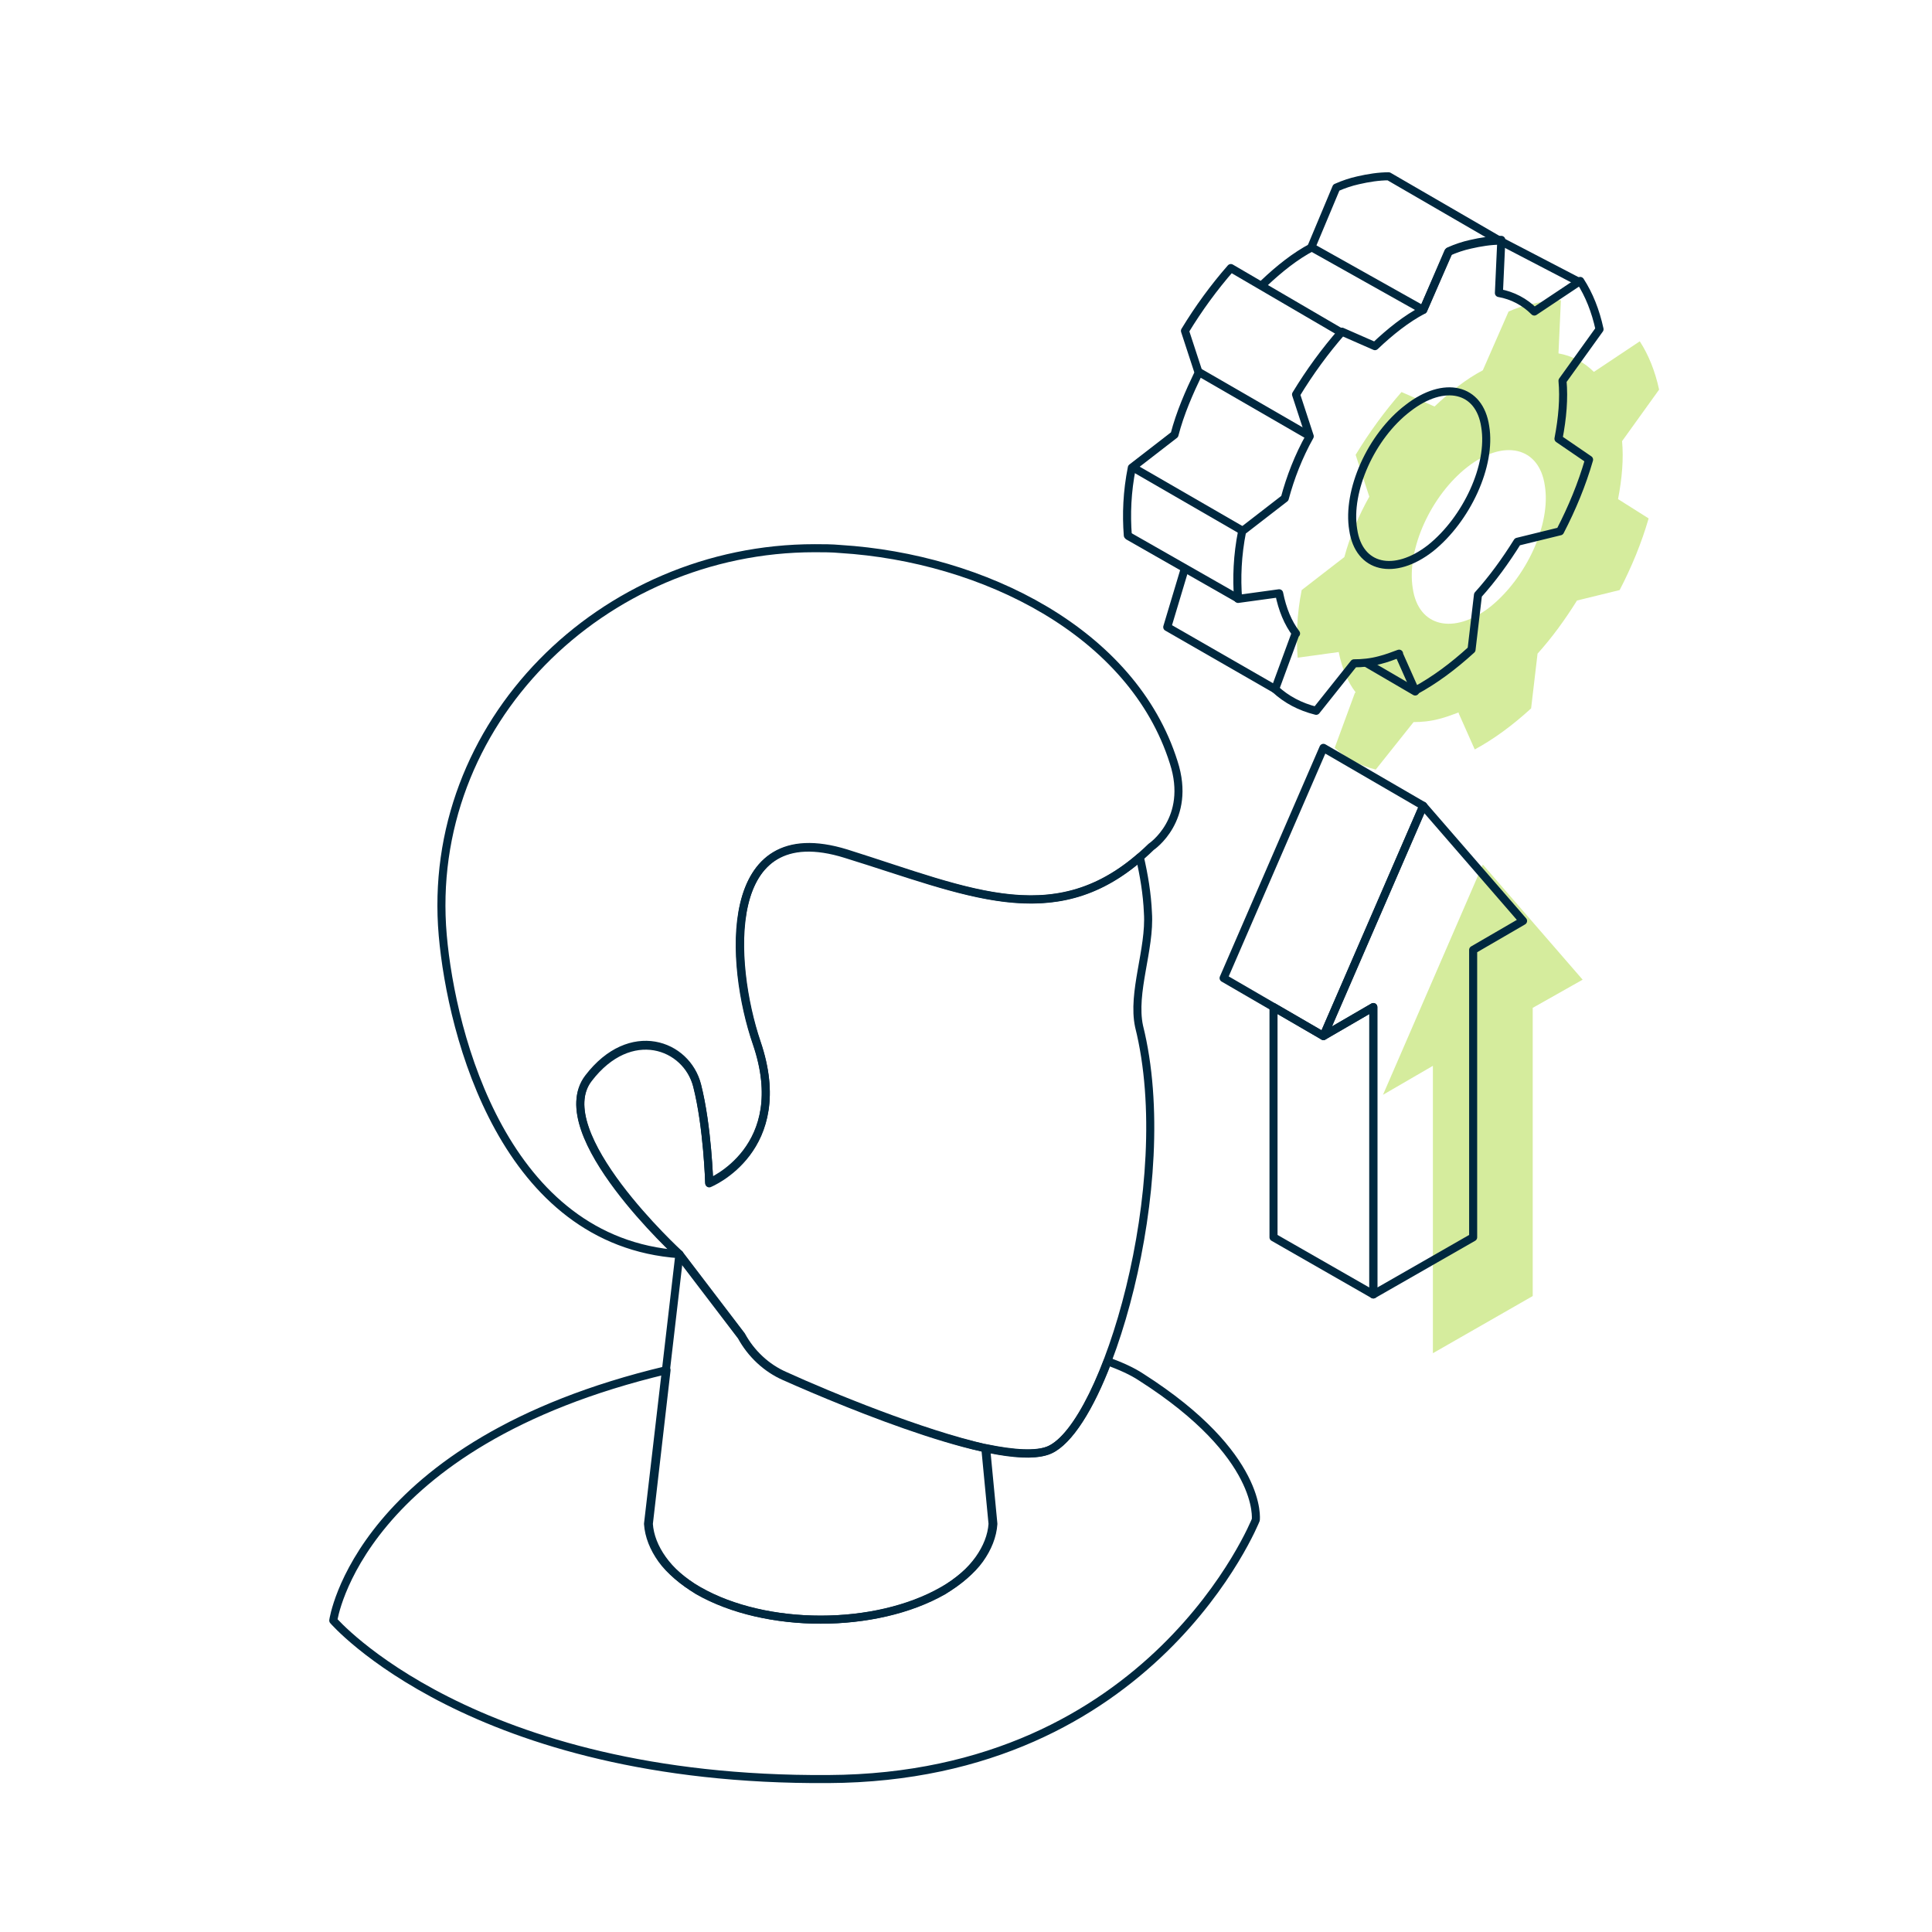 <?xml version="1.0" encoding="UTF-8"?> <svg xmlns="http://www.w3.org/2000/svg" xmlns:xlink="http://www.w3.org/1999/xlink" version="1.1" x="0px" y="0px" viewBox="0 0 240 240" style="enable-background:new 0 0 240 240;" xml:space="preserve"> <style type="text/css"> .st0{opacity:0.4;fill:#96D00B;} .st1{opacity:0.4;fill-rule:evenodd;clip-rule:evenodd;fill:#96D00B;} .st2{opacity:0.4;} .st3{fill:#96D00B;} .st4{fill-rule:evenodd;clip-rule:evenodd;fill:none;stroke:#00283F;stroke-linecap:round;stroke-linejoin:round;stroke-miterlimit:10;} .st5{fill:none;stroke:#00283F;stroke-linecap:round;stroke-linejoin:round;stroke-miterlimit:10;} .st6{fill:none;stroke:#00283F;stroke-linecap:round;stroke-linejoin:round;} .st7{fill:none;} .st8{fill:none;stroke:#9A37A5;stroke-linecap:round;stroke-linejoin:round;stroke-miterlimit:10;} .st9{fill:#00283F;} .st10{fill:none;stroke:#9A37A5;stroke-linecap:round;stroke-linejoin:round;} .st11{fill:#9A37A5;} .st12{fill:none;stroke:#20323C;stroke-width:0.75;stroke-linecap:round;stroke-linejoin:round;} .st13{fill:none;stroke:#1DB4FF;stroke-linecap:round;stroke-linejoin:round;stroke-miterlimit:10;} .st14{display:none;} .st15{display:inline;} .st16{fill:none;stroke:#FFFFFF;stroke-linecap:round;stroke-linejoin:round;stroke-miterlimit:10;} .st17{display:inline;opacity:0.4;fill:#96D00B;} .st18{display:inline;fill:none;stroke:#FFFFFF;stroke-linecap:round;stroke-linejoin:round;stroke-miterlimit:10;} .st19{fill:none;stroke:#FFFFFF;stroke-linecap:round;stroke-linejoin:round;stroke-miterlimit:10;stroke-dasharray:3,3;} .st20{fill:none;stroke:#FFFFFF;stroke-linecap:round;stroke-linejoin:round;} .st21{fill:none;stroke:#FFFFFF;stroke-linecap:round;stroke-linejoin:round;stroke-dasharray:3.032,3.032;} .st22{fill:none;stroke:#FFFFFF;stroke-linecap:round;stroke-linejoin:round;stroke-dasharray:3.105,3.105;} .st23{fill:none;stroke:#FFFFFF;stroke-linecap:round;stroke-linejoin:round;stroke-dasharray:2.993,2.993;} .st24{display:inline;opacity:0.4;} .st25{display:inline;fill:none;} .st26{display:inline;fill-rule:evenodd;clip-rule:evenodd;fill:none;stroke:#FFFFFF;stroke-linecap:round;stroke-linejoin:round;stroke-miterlimit:10;} .st27{display:inline;opacity:0.4;fill-rule:evenodd;clip-rule:evenodd;fill:#96D00B;} .st28{display:inline;fill:none;stroke:#071922;stroke-linecap:round;stroke-linejoin:round;stroke-miterlimit:10;} .st29{display:inline;opacity:0.4;fill:#D7F29D;} .st30{fill:none;stroke:#071922;stroke-linecap:round;stroke-linejoin:round;stroke-miterlimit:10;} .st31{fill:#D7F29D;} .st32{opacity:0.4;fill:#D7F29D;} .st33{display:inline;fill-rule:evenodd;clip-rule:evenodd;fill:none;stroke:#071922;stroke-linecap:round;stroke-linejoin:round;stroke-miterlimit:10;} .st34{display:inline;opacity:0.4;fill-rule:evenodd;clip-rule:evenodd;fill:#D7F29D;} </style> <g id="Light_BG"> <polygon class="st0" points="196.6,121.7 184.2,107.4 171.8,136 178,132.4 178,168.1 190.4,161 190.4,125.2 "></polygon> <path class="st0" d="M167,69.2l-5.3,4.1c-0.6,3-0.7,5.8-0.5,8.4l5.1-0.7c0.4,2,1.1,3.7,2.1,5l-0.1,0.1l-2.5,6.8 c1.4,1.3,3.1,2.2,5.1,2.7l4.7-5.9c1,0,2.1-0.1,3.2-0.4c0.8-0.2,1.6-0.5,2.4-0.8l0,0.1l2,4.5c2.4-1.3,4.7-3,7-5.1l0.8-6.8 c1.8-2,3.4-4.2,4.9-6.6l0,0l5.3-1.3c1.5-2.9,2.7-5.8,3.6-8.9L201,62c0.5-2.6,0.7-5,0.5-7.2l4.6-6.4c-0.5-2.3-1.3-4.3-2.4-6 l-5.7,3.8c-1.2-1.2-2.7-2-4.4-2.3l0.3-6.6c-1.2,0-2.5,0.2-3.8,0.5c-0.9,0.2-1.8,0.5-2.7,0.9l-3.2,7.3c-2.1,1.1-4.1,2.7-6,4.5 l-4.1-1.8c-2.1,2.4-4,5-5.7,7.8l1.7,5.2C168.8,64,167.7,66.6,167,69.2L167,69.2z M182.3,58c4.5-3.5,8.9-2.5,9.6,2.3 c0.8,4.8-2.3,11.5-6.8,15.1c-4.5,3.5-8.9,2.5-9.6-2.3C174.7,68.2,177.8,61.5,182.3,58z"></path> <polygon class="st5" points="189.2,114.4 176.8,100.1 164.4,128.7 170.6,125.1 170.6,160.8 183,153.7 183,118 "></polygon> <polygon class="st5" points="158.2,153.7 170.6,160.8 170.6,125.1 164.4,128.7 158.2,125.1 "></polygon> <polygon class="st5" points="164.4,128.7 152,121.5 164.4,92.9 176.8,100.1 "></polygon> <path class="st5" d="M163,30.7c-2.1,1.1-4.1,2.7-6,4.5"></path> <path class="st5" d="M166.6,41.3l-13.7-8c-2.1,2.4-4,5-5.7,7.8l1.7,5.2c-1.2,2.5-2.3,5-3,7.7l0,0l-5.3,4.1c-0.6,3-0.7,5.8-0.5,8.4"></path> <line class="st5" x1="162.4" y1="54" x2="148.9" y2="46.2"></line> <line class="st5" x1="154.3" y1="65.9" x2="140.8" y2="58.1"></line> <line class="st5" x1="153.7" y1="74.3" x2="140.2" y2="66.6"></line> <polyline class="st5" points="158.4,85.6 145,77.9 147.1,70.9 147.2,70.8 "></polyline> <line class="st5" x1="175.8" y1="85.9" x2="169.8" y2="82.4"></line> <line class="st5" x1="196.3" y1="35.1" x2="186.5" y2="30"></line> <path class="st5" d="M159.6,61.9l-5.3,4.1c-0.6,3-0.7,5.8-0.5,8.4l5.1-0.7c0.4,2,1.1,3.7,2.1,5l-0.1,0.1l-2.5,6.8 c1.4,1.3,3.1,2.2,5.1,2.7l4.7-5.9c1,0,2.1-0.1,3.2-0.4c0.8-0.2,1.6-0.5,2.4-0.8l0,0.1l2,4.5c2.4-1.3,4.7-3,7-5.1l0.8-6.8 c1.8-2,3.4-4.2,4.9-6.6l0,0l5.3-1.3c1.5-2.9,2.7-5.8,3.6-8.9l-3.8-2.6c0.5-2.6,0.7-5,0.5-7.2l4.6-6.4c-0.5-2.3-1.3-4.3-2.4-6 l-5.7,3.8c-1.2-1.2-2.7-2-4.4-2.3l0.3-6.6c-1.2,0-2.5,0.2-3.8,0.5c-0.9,0.2-1.8,0.5-2.7,0.9l-3.2,7.3c-2.1,1.1-4.1,2.7-6,4.5 l-4.1-1.8c-2.1,2.4-4,5-5.7,7.8l1.7,5.2C161.3,56.7,160.3,59.3,159.6,61.9L159.6,61.9z M174.9,50.7c4.5-3.5,8.9-2.5,9.6,2.3 c0.8,4.8-2.3,11.5-6.8,15.1c-4.5,3.5-8.9,2.5-9.6-2.3C167.3,61,170.3,54.2,174.9,50.7z"></path> <path class="st5" d="M176.8,38.5l3.1-7.2c0.9-0.4,1.8-0.7,2.7-0.9c1.3-0.3,2.6-0.5,3.7-0.5l-13.8-8c-1.2,0-2.5,0.2-3.8,0.5 c-0.9,0.2-1.8,0.5-2.7,0.9l-3.1,7.4L176.8,38.5L176.8,38.5z"></path> <g> <path class="st5" d="M142.6,113.4c-0.1-2.4-0.5-4.7-1-6.9c-10.8,9.4-21.6,4.2-36.5-0.4c-15.6-4.9-14.5,13.7-11.1,23.5 c4.5,13.2-5.9,17.4-5.9,17.4s-0.2-7-1.5-12.1c-1.3-5.1-8.3-7.7-13.5-0.9c-5.2,6.8,11.3,21.9,11.3,21.9c0,0,7.7,10.1,7.7,10.1 c1.2,2.2,3.1,4,5.4,5c8.1,3.6,27.5,11.6,32.9,9.1c6.9-3.1,16-33,11.1-52.6C140.6,123.3,142.9,117.9,142.6,113.4z"></path> <path class="st5" d="M143,105.2c0,0,5.1-3.4,2.8-10.5c-5.1-16.2-23.7-25.4-41.4-26.5c-1.1-0.1-2.1-0.1-3.2-0.1 c-26.4,0-48.5,21.8-46.2,48.1c1.1,12.5,7.7,38.1,29.4,39.6c0,0-16.5-15.1-11.3-21.9c5.2-6.8,12.2-4.2,13.5,0.9 c1.3,5.1,1.5,12.1,1.5,12.1s10.4-4.2,5.9-17.4c-3.3-9.8-4.5-28.3,11.1-23.5C120.7,110.9,131.6,116.3,143,105.2z"></path> <path class="st5" d="M97.5,170.9c-2.3-1-4.2-2.8-5.4-5c0,0-7.7-10.1-7.7-10.1l-3.9,33.5c0.1,1.5,0.7,3,1.7,4.4c0,0,0,0,0,0 c1,1.4,2.6,2.7,4.5,3.9c8.4,4.8,22,4.8,30.4,0c2-1.1,3.5-2.5,4.5-3.9c0,0,0,0,0,0c1-1.4,1.6-2.9,1.7-4.4l-0.9-9.4 C114.5,178.1,103.2,173.5,97.5,170.9z"></path> <path class="st5" d="M141.8,171.1c-1.2-0.8-2.6-1.4-4.2-2c-2.2,5.8-4.8,9.9-7.2,11c-1.6,0.7-4.5,0.5-7.9-0.2c0,0,0,0,0,0l0.9,9.4 c-0.1,1.5-0.7,3-1.7,4.4c0,0,0,0,0,0c-1,1.4-2.6,2.7-4.5,3.9c-8.4,4.8-22,4.8-30.4,0c-2-1.1-3.5-2.5-4.5-3.9c0,0,0,0,0,0 c-1-1.4-1.6-2.9-1.7-4.4l2.2-19.1c-38.3,9.1-41.4,31.1-41.4,31.1s17.2,20,61.5,19.7c40.4-0.2,53.1-32.2,53.1-32.2 S157,180.8,141.8,171.1z"></path> </g> </g> <g id="Dark_BG" class="st14"> </g> <g id="Green_BG" class="st14"> </g> </svg> 